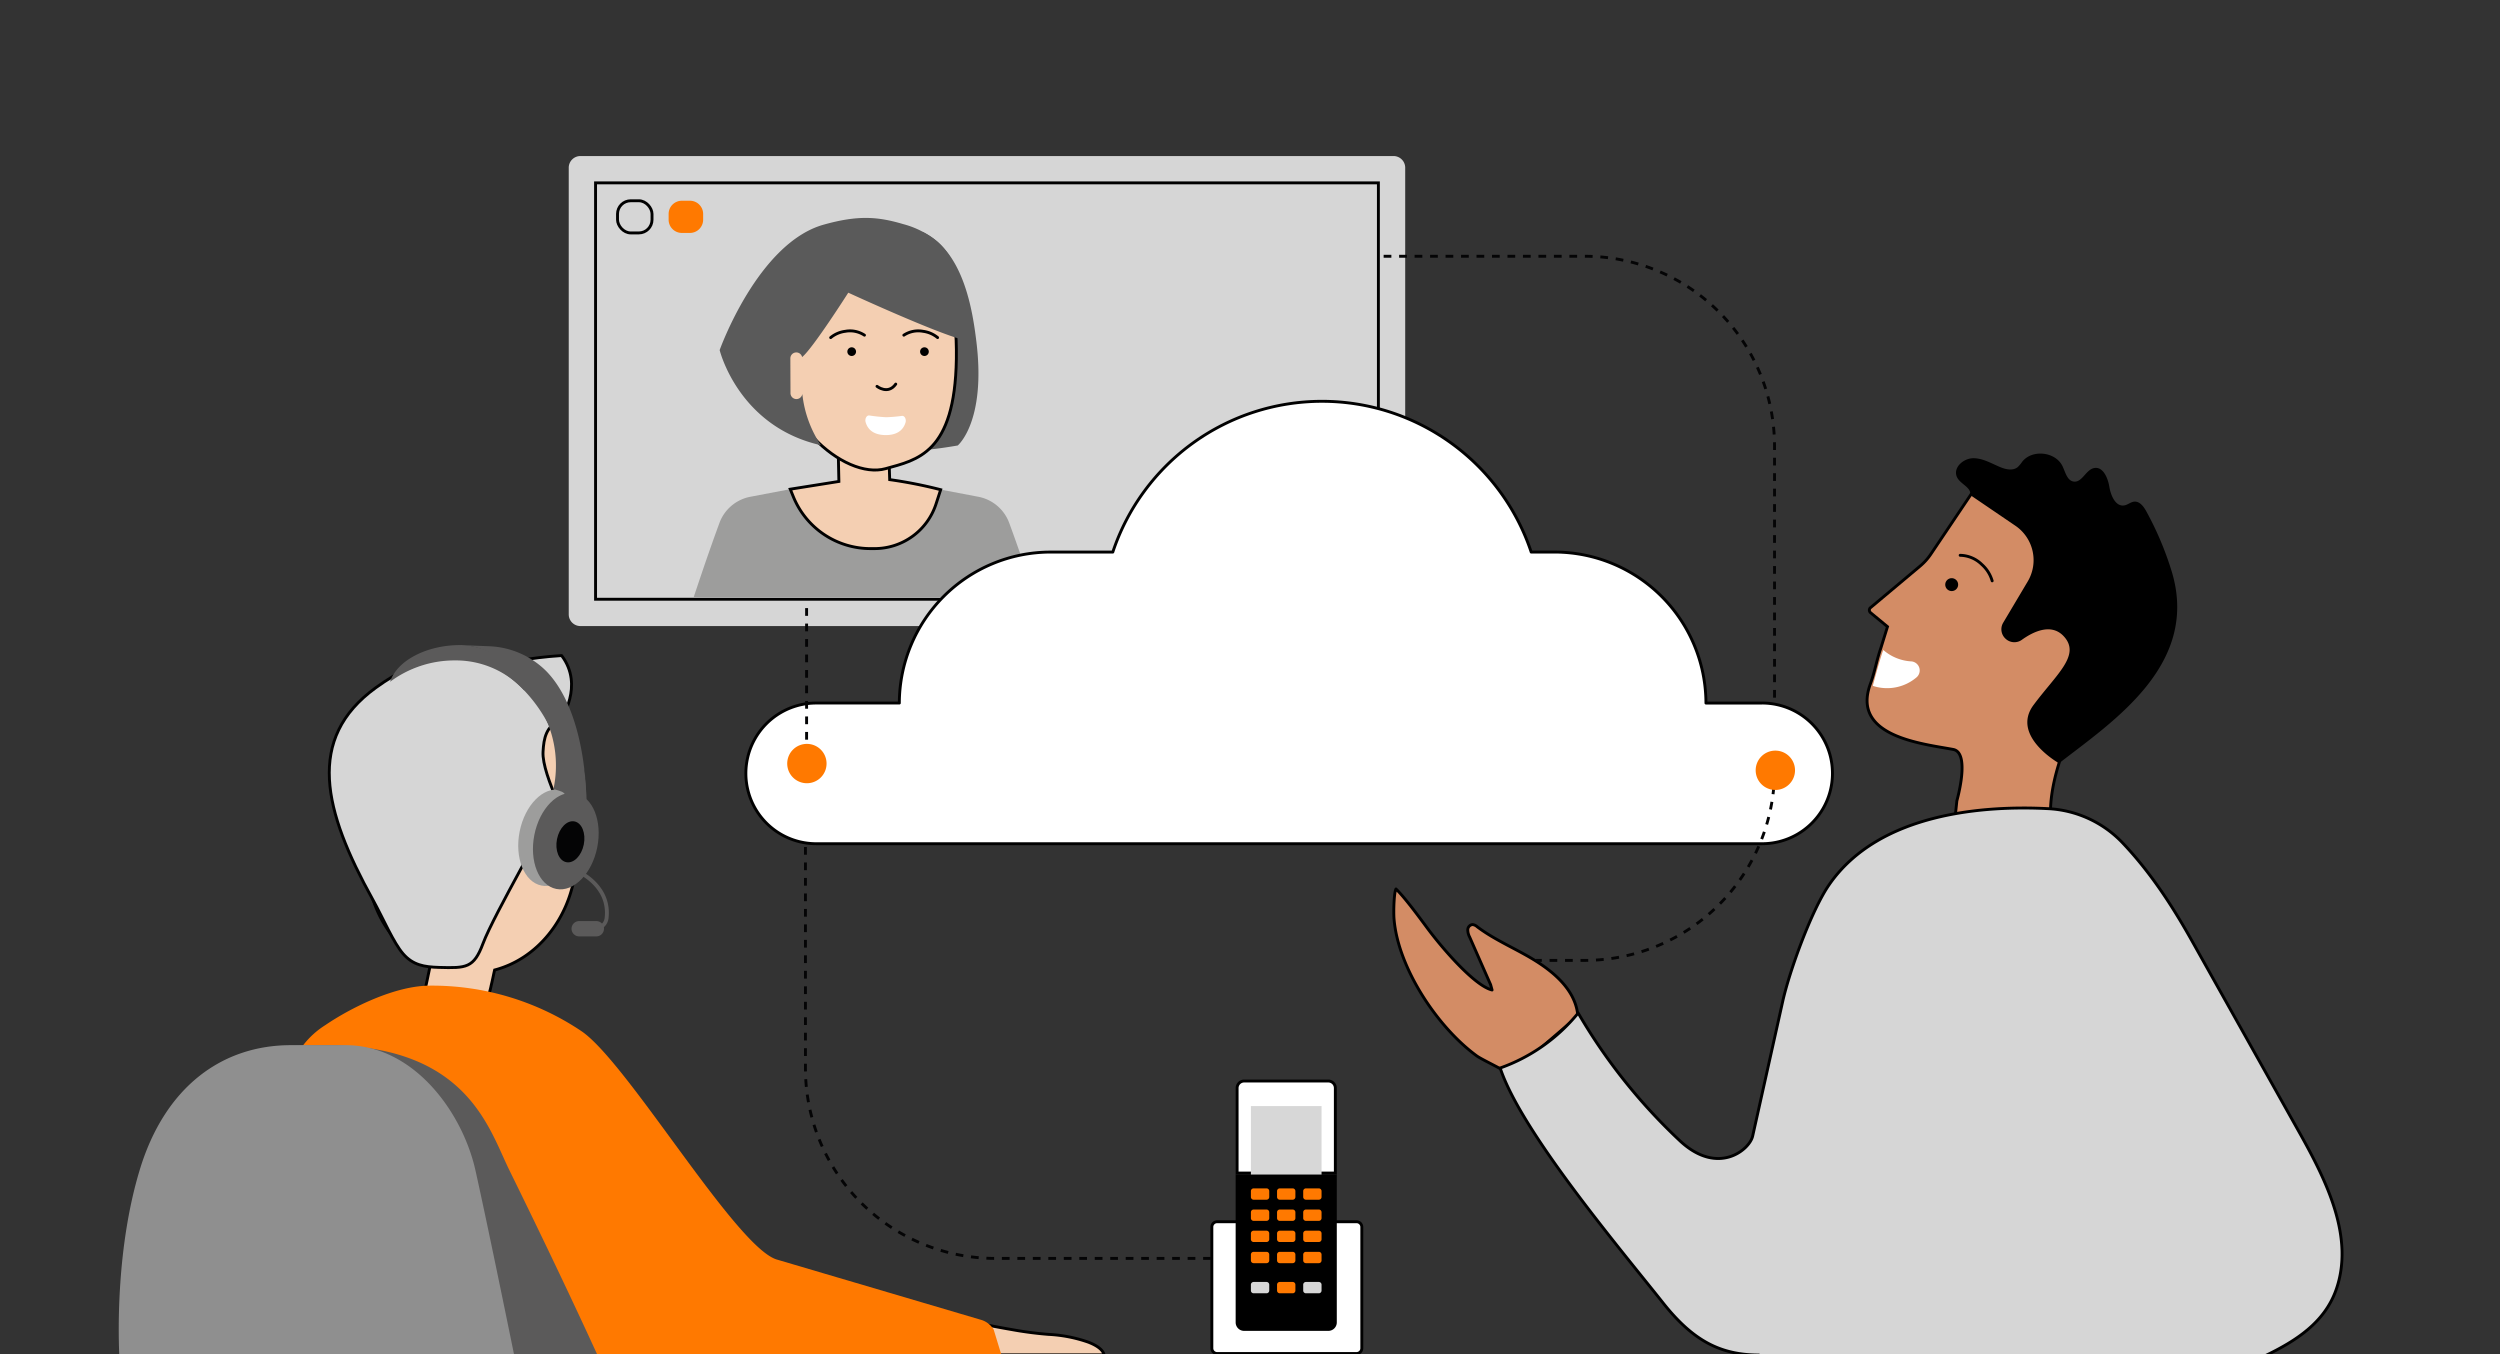 <svg xmlns="http://www.w3.org/2000/svg" xmlns:xlink="http://www.w3.org/1999/xlink" width="646" height="350" viewBox="0 0 646 350">
  <rect x="0" y="0" width="646" height="350" fill="#333333" stroke="none"/>
  <defs>
    <clipPath id="clip-path">
      <rect id="Rectangle_15902" data-name="Rectangle 15902" width="646" height="350" transform="translate(-30.683 -40.323)" fill="none"/>
    </clipPath>
    <clipPath id="clip-path-2">
      <rect id="Rectangle_13114" data-name="Rectangle 13114" width="574.884" height="310.381" fill="none"/>
    </clipPath>
    <clipPath id="clip-path-3">
      <rect id="Rectangle_13115" data-name="Rectangle 13115" width="216.144" height="114.017" rx="3.022" transform="translate(116.279)" fill="none"/>
    </clipPath>
  </defs>
  <g id="Groupe_de_masques_3" data-name="Groupe de masques 3" transform="translate(30.683 40.323)" clip-path="url(#clip-path)">
    <g id="Groupe_14588" data-name="Groupe 14588">
      <g id="Groupe_14117" data-name="Groupe 14117">
        <g id="Groupe_14116" data-name="Groupe 14116" clip-path="url(#clip-path-2)">
          <path id="Tracé_41373" data-name="Tracé 41373" d="M119.3,121.452H329.4a3.022,3.022,0,0,0,3.022-3.022V3.022A3.022,3.022,0,0,0,329.4,0H119.3a3.022,3.022,0,0,0-3.022,3.022V118.43a3.022,3.022,0,0,0,3.022,3.022" fill="#d6d6d6"/>
          <rect id="Rectangle_13112" data-name="Rectangle 13112" width="202.284" height="107.592" transform="translate(123.209 6.93)" fill="none" stroke="#000" stroke-miterlimit="10" stroke-width="0.75"/>
          <rect id="Rectangle_13113" data-name="Rectangle 13113" width="8.914" height="8.316" rx="3.41" transform="translate(128.885 11.552)" fill="none" stroke="#000" stroke-miterlimit="10" stroke-width="0.75"/>
          <path id="Tracé_41374" data-name="Tracé 41374" d="M145.5,19.868H147.6a3.42,3.42,0,0,0,3.41-3.41v-1.5a3.42,3.42,0,0,0-3.41-3.41H145.5a3.42,3.42,0,0,0-3.41,3.41v1.5a3.42,3.42,0,0,0,3.41,3.41" fill="#ff7900"/>
        </g>
      </g>
      <g id="Groupe_14119" data-name="Groupe 14119">
        <g id="Groupe_14118" data-name="Groupe 14118" clip-path="url(#clip-path-3)">
          <path id="Tracé_41375" data-name="Tracé 41375" d="M202.175,76.437A120.532,120.532,0,0,0,216.8,74.789s7.37-6.134,4.806-26.917c-.961-7.793-3.227-23.209-13.8-28.221-2.33-.36,5.424,23.529,5.424,23.529Z" fill="#5a5a5a"/>
          <path id="Tracé_41376" data-name="Tracé 41376" d="M137.188,150.422c5.029-17,12.153-39.649,18.034-55.614a10.621,10.621,0,0,1,7.982-6.767l10.315-1.963,19.712-3.13a114.07,114.07,0,0,1,18.744,3.163l10.142,1.93a10.621,10.621,0,0,1,7.982,6.767c5.881,15.965,13.005,38.611,18.034,55.614,6.374,21.552-7.209,40.6-29.684,40.6H166.872c-22.475,0-36.058-19.051-29.684-40.6" fill="#9d9d9c"/>
          <path id="Tracé_41377" data-name="Tracé 41377" d="M199.212,83.612l-.168-5.293-13.128-2.042.169,7.787,0,.019-12.568,2,.821,2a21.522,21.522,0,0,0,19.911,13.352h1.058A16.7,16.7,0,0,0,211.193,89.89l1.194-3.674a120.339,120.339,0,0,0-13.175-2.6" fill="#f4cfb2"/>
          <path id="Tracé_41378" data-name="Tracé 41378" d="M199.212,83.612l-.168-5.293-13.128-2.042.169,7.787,0,.019-12.568,2,.821,2a21.522,21.522,0,0,0,19.911,13.352h1.058A16.7,16.7,0,0,0,211.193,89.89l1.194-3.674A120.339,120.339,0,0,0,199.212,83.612Z" fill="none" stroke="#000" stroke-miterlimit="10" stroke-width="0.75"/>
          <path id="Tracé_41379" data-name="Tracé 41379" d="M191.99,19.314c-13.724-.754-21.1,4.607-22.3,26.653s17.9,37.776,28.466,34.812c8.036-2.255,17.916-3.816,18.282-28.352.406-27.2-10.544-32.491-24.276-33.242" fill="#f4cfb2"/>
          <path id="Tracé_41380" data-name="Tracé 41380" d="M191.99,19.314c-13.724-.754-21.1,4.607-22.3,26.653s17.9,37.776,28.466,34.812c8.036-2.255,17.916-3.816,18.282-28.352.406-27.2-10.544-32.491-24.276-33.242" fill="none" stroke="#000" stroke-miterlimit="10" stroke-width="0.75"/>
          <path id="Tracé_41381" data-name="Tracé 41381" d="M188.273,50.529a1.122,1.122,0,1,1,1.109,1.134,1.121,1.121,0,0,1-1.109-1.134"/>
          <path id="Tracé_41382" data-name="Tracé 41382" d="M207.07,50.529a1.122,1.122,0,1,1,1.109,1.134,1.121,1.121,0,0,1-1.109-1.134"/>
          <path id="Tracé_41383" data-name="Tracé 41383" d="M193.953,67.038c-.69-.1-1.208.841-.958,1.722.686,2.423,2.713,3.315,5.116,3.342s4.444-.816,5.186-3.217c.272-.878-.23-1.83-.924-1.742a37.213,37.213,0,0,1-4.074.346,43.161,43.161,0,0,1-4.346-.451" fill="#fff"/>
          <path id="Tracé_41384" data-name="Tracé 41384" d="M192.689,46.286a6.77,6.77,0,0,0-4.942-1,7.4,7.4,0,0,0-3.78,1.624" fill="none" stroke="#010101" stroke-linecap="round" stroke-miterlimit="10" stroke-width="0.75"/>
          <path id="Tracé_41385" data-name="Tracé 41385" d="M202.87,46.286a6.77,6.77,0,0,1,4.942-1,7.4,7.4,0,0,1,3.78,1.624" fill="none" stroke="#010101" stroke-linecap="round" stroke-miterlimit="10" stroke-width="0.75"/>
          <path id="Tracé_41386" data-name="Tracé 41386" d="M211.47,22.057a22.974,22.974,0,0,0-8.725-4.459c-6.688-1.987-11.763-2.342-20.583.128-17.041,4.771-26.886,32.412-26.886,32.412s4.807,19.776,26.162,24.582a29.459,29.459,0,0,1-4.8-13.251,1.536,1.536,0,0,1-3.058-.2l-.036-8.98a1.538,1.538,0,0,1,3.038-.346c2.688-2.114,11.93-16.636,11.93-16.636s23.582,10.863,30.082,12.252c.127-9.124-.264-19.482-7.122-25.5" fill="#5a5a5a"/>
          <path id="Tracé_41387" data-name="Tracé 41387" d="M195.932,59.508s2.832,2.257,4.846-.581" fill="none" stroke="#010101" stroke-linecap="round" stroke-miterlimit="10" stroke-width="0.75"/>
        </g>
      </g>
      <g id="Groupe_14121" data-name="Groupe 14121">
        <g id="Groupe_14120" data-name="Groupe 14120" clip-path="url(#clip-path-2)">
          <path id="Tracé_41388" data-name="Tracé 41388" d="M478.75,87.232l39.027,10.885L501.365,156.9c-4.369,14.024-.894,19.722-.894,19.722l-26.325-2.154.824-7.853c.009-.025-.009.022,0,0,.887-3.27,2.94-12.527-.923-13.275-7.9-1.49-26.461-3.275-21.42-16.939,1.149-3.13,1.567-5.972,2.707-9.274l1.711-5.515-4.353-3.595a.88.88,0,0,1-.153-1.22l12.946-10.851a14.614,14.614,0,0,0,2.732-3.036Z" fill="#d38c65"/>
          <path id="Tracé_41389" data-name="Tracé 41389" d="M478.75,87.232l39.027,10.885L501.365,156.9c-4.369,14.024-.894,19.722-.894,19.722l-26.325-2.154.824-7.853c.009-.025-.009.022,0,0,.887-3.27,2.94-12.527-.923-13.275-7.9-1.49-26.461-3.275-21.42-16.939,1.149-3.13,1.567-5.972,2.707-9.274l1.711-5.515-4.353-3.595a.88.88,0,0,1-.153-1.22l12.946-10.851a14.614,14.614,0,0,0,2.732-3.036Z" fill="none" stroke="#000" stroke-miterlimit="10" stroke-width="0.75"/>
          <path id="Tracé_41390" data-name="Tracé 41390" d="M530.179,106.375c8.249,24.73-14.885,39.7-28.809,50.532,0,0-12.541-7.045-6.587-15.055s12.3-12.9,7.809-17.759c-3.307-3.583-8.153-1.022-10.857.933a3.314,3.314,0,0,1-4.142-.268l-.033-.031a3.3,3.3,0,0,1-.622-4.134l6.345-10.67a10.758,10.758,0,0,0-3.2-14.4l-11.614-7.9c.273-2.176-2.95-2.9-3.6-4.991-.729-2.347,1.943-4.56,4.4-4.551s4.668,1.376,6.941,2.312c1.446.6,3.243.979,4.466,0a8.218,8.218,0,0,0,1.188-1.42c2.6-3.267,8.628-2.577,10.42,1.193.741,1.558,1.2,3.753,2.916,3.955,2.16.253,3.11-3.092,5.247-3.5,2.285-.438,3.545,2.532,3.921,4.828s1.647,5.264,3.929,4.814c.879-.173,1.6-.874,2.495-.96,1.408-.135,2.443,1.251,3.122,2.492a82.054,82.054,0,0,1,6.268,14.579"/>
          <path id="Tracé_41391" data-name="Tracé 41391" d="M455.96,127.632a12.064,12.064,0,0,0,7.1,2.941,2.351,2.351,0,0,1,1.527,4.1,11.726,11.726,0,0,1-11.334,2.23c1.731-6.666,2.707-9.274,2.707-9.274" fill="#fff"/>
          <path id="Tracé_41392" data-name="Tracé 41392" d="M475.2,111.319a1.666,1.666,0,1,1-.992-2.139,1.666,1.666,0,0,1,.992,2.139"/>
          <path id="Tracé_41393" data-name="Tracé 41393" d="M475.825,103.169a8.194,8.194,0,0,1,5.61,2.388,8.938,8.938,0,0,1,2.657,4.211" fill="none" stroke="#000" stroke-linecap="round" stroke-linejoin="round" stroke-width="0.75"/>
          <path id="Tracé_41394" data-name="Tracé 41394" d="M354.869,215.491c-4.488-1.052-12.841-10.725-16.793-16.073-1.841-2.49-5.8-7.886-8.037-10.031-.516.889-.665,5.819-.5,7.814,1.049,12.588,11.169,27.87,21.369,35.32,1.377,1.006,7.261,3.666,8.482,4.855l17.649-15.127c-.468-6.058-5.2-10.575-10.3-13.888s-10.869-5.54-15.713-9.207a2.1,2.1,0,0,0-1.236-.572,1.39,1.39,0,0,0-1.2,1.343,4.042,4.042,0,0,0,.486,1.89q2.707,6.153,5.417,12.306Z" fill="#d38c65"/>
          <path id="Tracé_41395" data-name="Tracé 41395" d="M354.869,215.491c-4.488-1.052-12.841-10.725-16.793-16.073-1.841-2.49-5.8-7.886-8.037-10.031-.516.889-.665,5.819-.5,7.814,1.049,12.588,11.169,27.87,21.369,35.32,1.377,1.006,7.261,3.666,8.482,4.855l17.649-15.127c-.468-6.058-5.2-10.575-10.3-13.888s-10.869-5.54-15.713-9.207a2.1,2.1,0,0,0-1.236-.572,1.39,1.39,0,0,0-1.2,1.343,4.042,4.042,0,0,0,.486,1.89q2.707,6.153,5.417,12.306Z" fill="none" stroke="#000" stroke-linecap="round" stroke-linejoin="round" stroke-width="0.75"/>
          <path id="Tracé_41396" data-name="Tracé 41396" d="M423.983,309.822c-9.976,0-17.07-3.547-24.966-13.515-10.785-13.618-36.621-44.155-42.051-60.656a45.592,45.592,0,0,0,20.15-14.209,145.342,145.342,0,0,0,26.428,33.144c9.782,8.986,17.879,2.152,18.655-1.327l7.77-34.825c1.746-7.826,7.423-23.5,11.971-30.1,13.073-18.989,41.008-20.494,56.494-19.705a28.512,28.512,0,0,1,19.225,8.705c7.121,7.472,12.8,16.087,17.974,25.313l27.857,49.688c7.044,12.564,14.3,27.186,9.434,40.741-3.013,8.391-10.335,13.1-18.364,16.968" fill="#d6d6d6"/>
          <path id="Tracé_41397" data-name="Tracé 41397" d="M423.983,309.822c-9.976,0-17.07-3.547-24.966-13.515-10.785-13.618-36.621-44.155-42.051-60.656a45.592,45.592,0,0,0,20.15-14.209,145.342,145.342,0,0,0,26.428,33.144c9.782,8.986,17.879,2.152,18.655-1.327l7.77-34.825c1.746-7.826,7.423-23.5,11.971-30.1,13.073-18.989,41.008-20.494,56.494-19.705a28.512,28.512,0,0,1,19.225,8.705c7.121,7.472,12.8,16.087,17.974,25.313l27.857,49.688c7.044,12.564,14.3,27.186,9.434,40.741-3.013,8.391-10.335,13.1-18.364,16.968" fill="none" stroke="#000" stroke-linejoin="round" stroke-width="0.75"/>
        </g>
      </g>
      <g id="Groupe_14123" data-name="Groupe 14123">
        <g id="Groupe_14122" data-name="Groupe 14122" clip-path="url(#clip-path-2)">
          <path id="Tracé_41398" data-name="Tracé 41398" d="M254.617,309.775h-34.34l1.19-3.1.06-.17,1.25-3.28.53-1.38s.77.16,2.01.4c1.35.26,3.27.62,5.35.98a95.414,95.414,0,0,0,9.6,1.26,36.549,36.549,0,0,1,10.31,2.02c.15.06.28.11.42.17,1.93.81,3.34,1.85,3.62,3.1" fill="#f4cfb2"/>
          <path id="Tracé_41399" data-name="Tracé 41399" d="M254.617,309.775h-34.34l1.19-3.1.06-.17,1.25-3.28.53-1.38s.77.16,2.01.4c1.35.26,3.27.62,5.35.98a95.414,95.414,0,0,0,9.6,1.26,36.549,36.549,0,0,1,10.31,2.02c.15.06.28.11.42.17C252.927,307.485,254.337,308.525,254.617,309.775Z" fill="none" stroke="#000" stroke-miterlimit="10" stroke-width="0.75"/>
          <path id="Tracé_41400" data-name="Tracé 41400" d="M64.3,179.436c.38-4.692,1.2-13.821,1.9-18.576C68.4,145.512,79.781,134.539,96,135.481l1.526.209c10.588,1.521,25.423,15.469,22.19,30.749-1.014,4.692-1.141,13.948-1.775,18.64-1.665,12.106-9.755,22.358-20.814,25.248-.313,1.337-.48,2.312-.869,3.916a25.656,25.656,0,0,1-1.332,4.438c-1.838,3.994-5.135,5.2-9.573,4.058s-6.594-1.585-6.53-5.9a1.951,1.951,0,0,1,.19-.824c.377-1.557,1-4.621,1.5-6.976C69.535,204.279,63.2,192.1,64.3,179.436" fill="#f4cfb2"/>
          <path id="Tracé_41401" data-name="Tracé 41401" d="M64.3,179.436c.38-4.692,1.2-13.821,1.9-18.576C68.4,145.512,79.781,134.539,96,135.481l1.526.209c10.588,1.521,25.423,15.469,22.19,30.749-1.014,4.692-1.141,13.948-1.775,18.64-1.665,12.106-9.755,22.358-20.814,25.248-.313,1.337-.48,2.312-.869,3.916a25.656,25.656,0,0,1-1.332,4.438c-1.838,3.994-5.135,5.2-9.573,4.058s-6.594-1.585-6.53-5.9a1.951,1.951,0,0,1,.19-.824c.377-1.557,1-4.621,1.5-6.976C69.535,204.279,63.2,192.1,64.3,179.436Z" fill="none" stroke="#000" stroke-miterlimit="10" stroke-width="0.75"/>
          <path id="Tracé_41402" data-name="Tracé 41402" d="M96.381,135.5c-.129-.009-.256-.01-.384-.018-4.049-.556.384.018.384.018" fill="#f4cfb2"/>
          <path id="Tracé_41403" data-name="Tracé 41403" d="M96.381,135.5c-.129-.009-.256-.01-.384-.018C91.948,134.925,96.381,135.5,96.381,135.5Z" fill="none" stroke="#000" stroke-miterlimit="10" stroke-width="0.75"/>
          <path id="Tracé_41404" data-name="Tracé 41404" d="M114.205,145.617c-3.8,1.712-4.375,4.818-4.565,8.3-.38,6.277,7.854,20.632,7.093,21.519-3.931,4.312-.19-7.481-1.268-8.686-1.395-1.521-3.36-.7-3.614,1.9-.317,2.536-14.851,27.154-17.74,34.871-2.366,6.319-4.324,6.336-11.347,6.135-3.855-.11-6.735-.594-9.265-3.5-2.545-2.929-5.085-9.012-7.906-14.118-12.68-22.888-17.33-41.491.838-54.663,11.817-8.567,19.3-8.155,27.161-7.394,1.458.127,2.916.317,4.311.507,3.3.634,7.5-.85,16.537-1.415,5.912,7.816-.235,16.542-.235,16.542" fill="#d6d6d6"/>
          <path id="Tracé_41405" data-name="Tracé 41405" d="M114.205,145.617c-3.8,1.712-4.375,4.818-4.565,8.3-.38,6.277,7.854,20.632,7.093,21.519-3.931,4.312-.19-7.481-1.268-8.686-1.395-1.521-3.36-.7-3.614,1.9-.317,2.536-14.851,27.154-17.74,34.871-2.366,6.319-4.324,6.336-11.347,6.135-3.855-.11-6.735-.594-9.265-3.5-2.545-2.929-5.085-9.012-7.906-14.118-12.68-22.888-17.33-41.491.838-54.663,11.817-8.567,19.3-8.155,27.161-7.394,1.458.127,2.916.317,4.311.507,3.3.634,7.5-.85,16.537-1.415C120.352,136.891,114.205,145.617,114.205,145.617Z" fill="none" stroke="#010101" stroke-linejoin="round" stroke-width="0.75"/>
          <path id="Tracé_41406" data-name="Tracé 41406" d="M113.719,180.767h0a1.824,1.824,0,0,0,2.029-1.458v-.254c.38-3.3.824-7.481,1.141-10.778a1.7,1.7,0,0,0-1.395-2.029h-.253a1.824,1.824,0,0,0-2.029,1.458v.254c-.381,3.3-.824,7.481-1.141,10.778a1.7,1.7,0,0,0,1.394,2.029Z" fill="#f4c4a2"/>
          <path id="Tracé_41407" data-name="Tracé 41407" d="M228.077,309.775H55.3c.03-13.76-.09-31.83-.28-31.63l-10.11,31.63H24.277l21.6-76.39a11.416,11.416,0,0,1,1.72-3.54.2.2,0,0,1,.07-.1,21.97,21.97,0,0,1,5.7-5.17c6.9-4.69,18.19-10.21,27.07-10.21a69.27,69.27,0,0,1,39.14,11.77c12,8.16,40.16,56.37,50.66,59.06l15.23,4.5,2.96.87,34.23,10.11a5.644,5.644,0,0,1,2.66,1.57,5.891,5.891,0,0,1,.75.96l.01.02,1,3.28.05.17Z" fill="#ff7900"/>
          <path id="Tracé_41408" data-name="Tracé 41408" d="M123.677,309.775H8.9c-.28-6.23-.7-28,5.28-47.78,6.14-20.29,2.81-31.04,33.42-32.15,1.77-.07,3.65-.1,5.65-.1a75.637,75.637,0,0,1,12.36.94h.02c25.7,4.24,30.58,21.75,35.28,31.31,12.39,25.19,20.33,42.44,22.77,47.78" fill="#5b5a5a"/>
          <path id="Tracé_41409" data-name="Tracé 41409" d="M102.167,309.775H.137c-.28-6.23-.71-28,5.28-47.78,6.49-21.46,21.26-32.25,39.07-32.25h14.1a26.552,26.552,0,0,1,7.02.94h.02c14.02,3.83,23.67,18.61,26.52,31.31,2.86,12.75,8.54,40.53,10.02,47.78" fill="#8f8f8f"/>
          <path id="Tracé_41410" data-name="Tracé 41410" d="M119.842,177.773c-1.364,6.827-6.106,11.635-10.592,10.739s-7.018-7.157-5.655-13.984,6.106-11.635,10.592-10.739,7.019,7.157,5.655,13.984" fill="#9d9d9c"/>
          <path id="Tracé_41411" data-name="Tracé 41411" d="M123.645,178.64c-1.364,6.827-6.106,11.635-10.592,10.739s-7.018-7.157-5.655-13.984,6.106-11.635,10.592-10.739,7.019,7.157,5.655,13.984" fill="#5b5a5a"/>
          <path id="Tracé_41412" data-name="Tracé 41412" d="M120.17,177.891c-.581,2.91-2.6,4.959-4.514,4.577s-2.991-3.05-2.41-5.96,2.6-4.958,4.514-4.577,2.991,3.05,2.41,5.96" fill="#040405"/>
          <path id="Tracé_41413" data-name="Tracé 41413" d="M88.241,129.606c5.019,0,11.224,2.927,16.568,8.524a38.2,38.2,0,0,1,10.432,28.118h5.578s.316-30.159-20.813-36.162Z" fill="#5b5a5a"/>
          <path id="Tracé_41414" data-name="Tracé 41414" d="M88.241,126.365c10.71,0,27.947,13.977,27,36.642l5.578,3.242s.2-22.144-10.2-33a22.067,22.067,0,0,0-15.077-6.588Z" fill="#5b5a5a"/>
          <path id="Tracé_41415" data-name="Tracé 41415" d="M70.112,135.849c1.8-5.523,9.484-9.484,18.128-9.484s18.009,8.043,18.009,8.043l-1.441,3.722a24,24,0,0,0-18.008-7.8,27.907,27.907,0,0,0-16.688,5.523" fill="#5b5a5a"/>
          <path id="Tracé_41416" data-name="Tracé 41416" d="M112.292,163.742s.43-.182,1.911.41a2.366,2.366,0,0,1,1.621,1.771,60.546,60.546,0,0,0-1.331-10.465,35.161,35.161,0,0,0-4.4-10.6,29.123,29.123,0,0,1,2.2,18.889" fill="#5b5a5a"/>
          <path id="Tracé_41417" data-name="Tracé 41417" d="M118.935,201.64h4.518a1.977,1.977,0,0,0,0-3.953h-4.518a1.977,1.977,0,0,0,0,3.953" fill="#5b5a5a"/>
          <path id="Tracé_41418" data-name="Tracé 41418" d="M119.044,185.078s8.007,3.622,7.013,11.847a3.1,3.1,0,0,1-3.075,2.738" fill="none" stroke="#5b5a5a" stroke-miterlimit="10" stroke-width="1"/>
          <path id="Rectangle_13117" data-name="Rectangle 13117" d="M1.361,0H37.388a1.363,1.363,0,0,1,1.363,1.363V32.69a1.362,1.362,0,0,1-1.362,1.362H1.361A1.361,1.361,0,0,1,0,32.691V1.361A1.361,1.361,0,0,1,1.361,0Z" transform="translate(282.459 275.374)" fill="#fff"/>
          <path id="Tracé_41419" data-name="Tracé 41419" d="M319.848,275.75a.988.988,0,0,1,.987.987v31.328a.988.988,0,0,1-.987.987H283.821a.988.988,0,0,1-.987-.987V276.737a.988.988,0,0,1,.987-.987Zm0-.75H283.821a1.737,1.737,0,0,0-1.737,1.737v31.328a1.737,1.737,0,0,0,1.737,1.737h36.027a1.737,1.737,0,0,0,1.737-1.737V276.737A1.737,1.737,0,0,0,319.848,275"/>
          <path id="Tracé_41420" data-name="Tracé 41420" d="M288.611,301.393a2.19,2.19,0,0,0,2.185,2.183h21.765a2.188,2.188,0,0,0,2.183-2.183V263.17H288.611Z"/>
          <path id="Tracé_41421" data-name="Tracé 41421" d="M288.986,262.8V240.822a1.818,1.818,0,0,1,1.811-1.807h21.764a1.816,1.816,0,0,1,1.808,1.808V262.8Z" fill="#fff"/>
          <path id="Tracé_41422" data-name="Tracé 41422" d="M312.559,239.39a1.442,1.442,0,0,1,1.435,1.433v21.6H289.361V240.826a1.443,1.443,0,0,1,1.435-1.436Zm0-.75H290.8a2.191,2.191,0,0,0-2.185,2.183V263.17h26.133V240.823a2.188,2.188,0,0,0-2.183-2.183"/>
          <path id="Tracé_41423" data-name="Tracé 41423" d="M293.256,266.754h3.328a.706.706,0,0,1,.707.706v1.516a.706.706,0,0,1-.707.707h-3.328a.706.706,0,0,1-.706-.707V267.46a.706.706,0,0,1,.706-.706" fill="#ff7900"/>
          <path id="Tracé_41424" data-name="Tracé 41424" d="M300.013,266.754h3.328a.706.706,0,0,1,.707.706v1.516a.706.706,0,0,1-.707.707h-3.328a.706.706,0,0,1-.706-.707V267.46a.706.706,0,0,1,.706-.706" fill="#ff7900"/>
          <path id="Tracé_41425" data-name="Tracé 41425" d="M306.771,266.754H310.1a.706.706,0,0,1,.707.706v1.516a.706.706,0,0,1-.707.707h-3.328a.706.706,0,0,1-.706-.707V267.46a.706.706,0,0,1,.706-.706" fill="#ff7900"/>
          <path id="Tracé_41426" data-name="Tracé 41426" d="M293.256,272.22h3.328a.706.706,0,0,1,.707.706v1.516a.707.707,0,0,1-.707.707h-3.328a.707.707,0,0,1-.706-.707v-1.516a.706.706,0,0,1,.706-.706" fill="#ff7900"/>
          <path id="Tracé_41427" data-name="Tracé 41427" d="M300.013,272.22h3.328a.706.706,0,0,1,.707.706v1.516a.707.707,0,0,1-.707.707h-3.328a.707.707,0,0,1-.706-.707v-1.516a.706.706,0,0,1,.706-.706" fill="#ff7900"/>
          <path id="Tracé_41428" data-name="Tracé 41428" d="M306.771,272.22H310.1a.706.706,0,0,1,.707.706v1.516a.707.707,0,0,1-.707.707h-3.328a.707.707,0,0,1-.706-.707v-1.516a.706.706,0,0,1,.706-.706" fill="#ff7900"/>
          <path id="Tracé_41429" data-name="Tracé 41429" d="M293.256,277.686h3.328a.706.706,0,0,1,.707.706v1.516a.706.706,0,0,1-.707.707h-3.328a.706.706,0,0,1-.706-.707v-1.516a.706.706,0,0,1,.706-.706" fill="#ff7900"/>
          <path id="Tracé_41430" data-name="Tracé 41430" d="M300.013,277.686h3.328a.706.706,0,0,1,.707.706v1.516a.706.706,0,0,1-.707.707h-3.328a.706.706,0,0,1-.706-.707v-1.516a.706.706,0,0,1,.706-.706" fill="#ff7900"/>
          <path id="Tracé_41431" data-name="Tracé 41431" d="M306.771,277.686H310.1a.706.706,0,0,1,.707.706v1.516a.706.706,0,0,1-.707.707h-3.328a.706.706,0,0,1-.706-.707v-1.516a.706.706,0,0,1,.706-.706" fill="#ff7900"/>
          <path id="Tracé_41432" data-name="Tracé 41432" d="M293.256,283.152h3.328a.706.706,0,0,1,.707.706v1.516a.706.706,0,0,1-.707.707h-3.328a.706.706,0,0,1-.706-.707v-1.516a.706.706,0,0,1,.706-.706" fill="#ff7900"/>
          <path id="Tracé_41433" data-name="Tracé 41433" d="M300.013,283.152h3.328a.706.706,0,0,1,.707.706v1.516a.706.706,0,0,1-.707.707h-3.328a.706.706,0,0,1-.706-.707v-1.516a.706.706,0,0,1,.706-.706" fill="#ff7900"/>
          <path id="Tracé_41434" data-name="Tracé 41434" d="M306.771,283.152H310.1a.706.706,0,0,1,.707.706v1.516a.706.706,0,0,1-.707.707h-3.328a.706.706,0,0,1-.706-.707v-1.516a.706.706,0,0,1,.706-.706" fill="#ff7900"/>
          <path id="Tracé_41435" data-name="Tracé 41435" d="M293.256,290.936h3.328a.706.706,0,0,1,.707.706v1.516a.707.707,0,0,1-.707.707h-3.328a.707.707,0,0,1-.706-.707v-1.516a.706.706,0,0,1,.706-.706" fill="#d7d7d7"/>
          <path id="Tracé_41436" data-name="Tracé 41436" d="M300.013,290.936h3.328a.706.706,0,0,1,.707.706v1.516a.707.707,0,0,1-.707.707h-3.328a.707.707,0,0,1-.706-.707v-1.516a.706.706,0,0,1,.706-.706" fill="#ff7900"/>
          <path id="Tracé_41437" data-name="Tracé 41437" d="M306.771,290.936H310.1a.706.706,0,0,1,.707.706v1.516a.707.707,0,0,1-.707.707h-3.328a.707.707,0,0,1-.706-.707v-1.516a.706.706,0,0,1,.706-.706" fill="#d7d7d7"/>
          <rect id="Rectangle_13118" data-name="Rectangle 13118" width="18.257" height="17.686" transform="translate(292.549 245.485)" fill="#d7d7d7"/>
          <path id="Tracé_41438" data-name="Tracé 41438" d="M326.849,25.894h52.075a49.075,49.075,0,0,1,48.931,48.932V149.98" fill="none" stroke="#040405" stroke-miterlimit="10" stroke-width="0.75" stroke-dasharray="2 2"/>
          <path id="Tracé_41439" data-name="Tracé 41439" d="M424.651,141.345H410.134a39.126,39.126,0,0,0-39.011-39.013h-6.146a56.98,56.98,0,0,0-108.11,0H240.724a39.125,39.125,0,0,0-39.02,39.011H180.225a18.175,18.175,0,1,0,0,36.35H424.651a18.175,18.175,0,0,0,0-36.35" fill="#fff"/>
          <path id="Tracé_41440" data-name="Tracé 41440" d="M424.651,141.345H410.134a39.126,39.126,0,0,0-39.011-39.013h-6.146a56.98,56.98,0,0,0-108.11,0H240.724a39.125,39.125,0,0,0-39.02,39.011H180.225a18.175,18.175,0,1,0,0,36.35H424.651a18.175,18.175,0,0,0,0-36.35" fill="none" stroke="#010101" stroke-linejoin="round" stroke-width="0.75"/>
          <path id="Tracé_41441" data-name="Tracé 41441" d="M427.855,158.911a49.076,49.076,0,0,1-48.932,48.932h-12.7" fill="none" stroke="#040405" stroke-miterlimit="10" stroke-width="0.75" stroke-dasharray="2 2"/>
          <path id="Tracé_41442" data-name="Tracé 41442" d="M282.2,284.85H226.378a49.075,49.075,0,0,1-48.931-48.932V177.69" fill="none" stroke="#040405" stroke-miterlimit="10" stroke-width="0.75" stroke-dasharray="2 2"/>
          <line id="Ligne_898" data-name="Ligne 898" y1="42.768" transform="translate(177.743 116.042)" fill="none" stroke="#040405" stroke-miterlimit="10" stroke-width="0.75" stroke-dasharray="2 2"/>
          <path id="Tracé_41443" data-name="Tracé 41443" d="M433.15,158.721a5.083,5.083,0,1,0-5.082,5.082,5.082,5.082,0,0,0,5.082-5.082" fill="#ff7900"/>
          <path id="Tracé_41444" data-name="Tracé 41444" d="M182.9,156.982a5.083,5.083,0,1,0-5.082,5.082,5.082,5.082,0,0,0,5.082-5.082" fill="#ff7900"/>
        </g>
      </g>
    </g>
  </g>
<script xmlns=""/></svg>